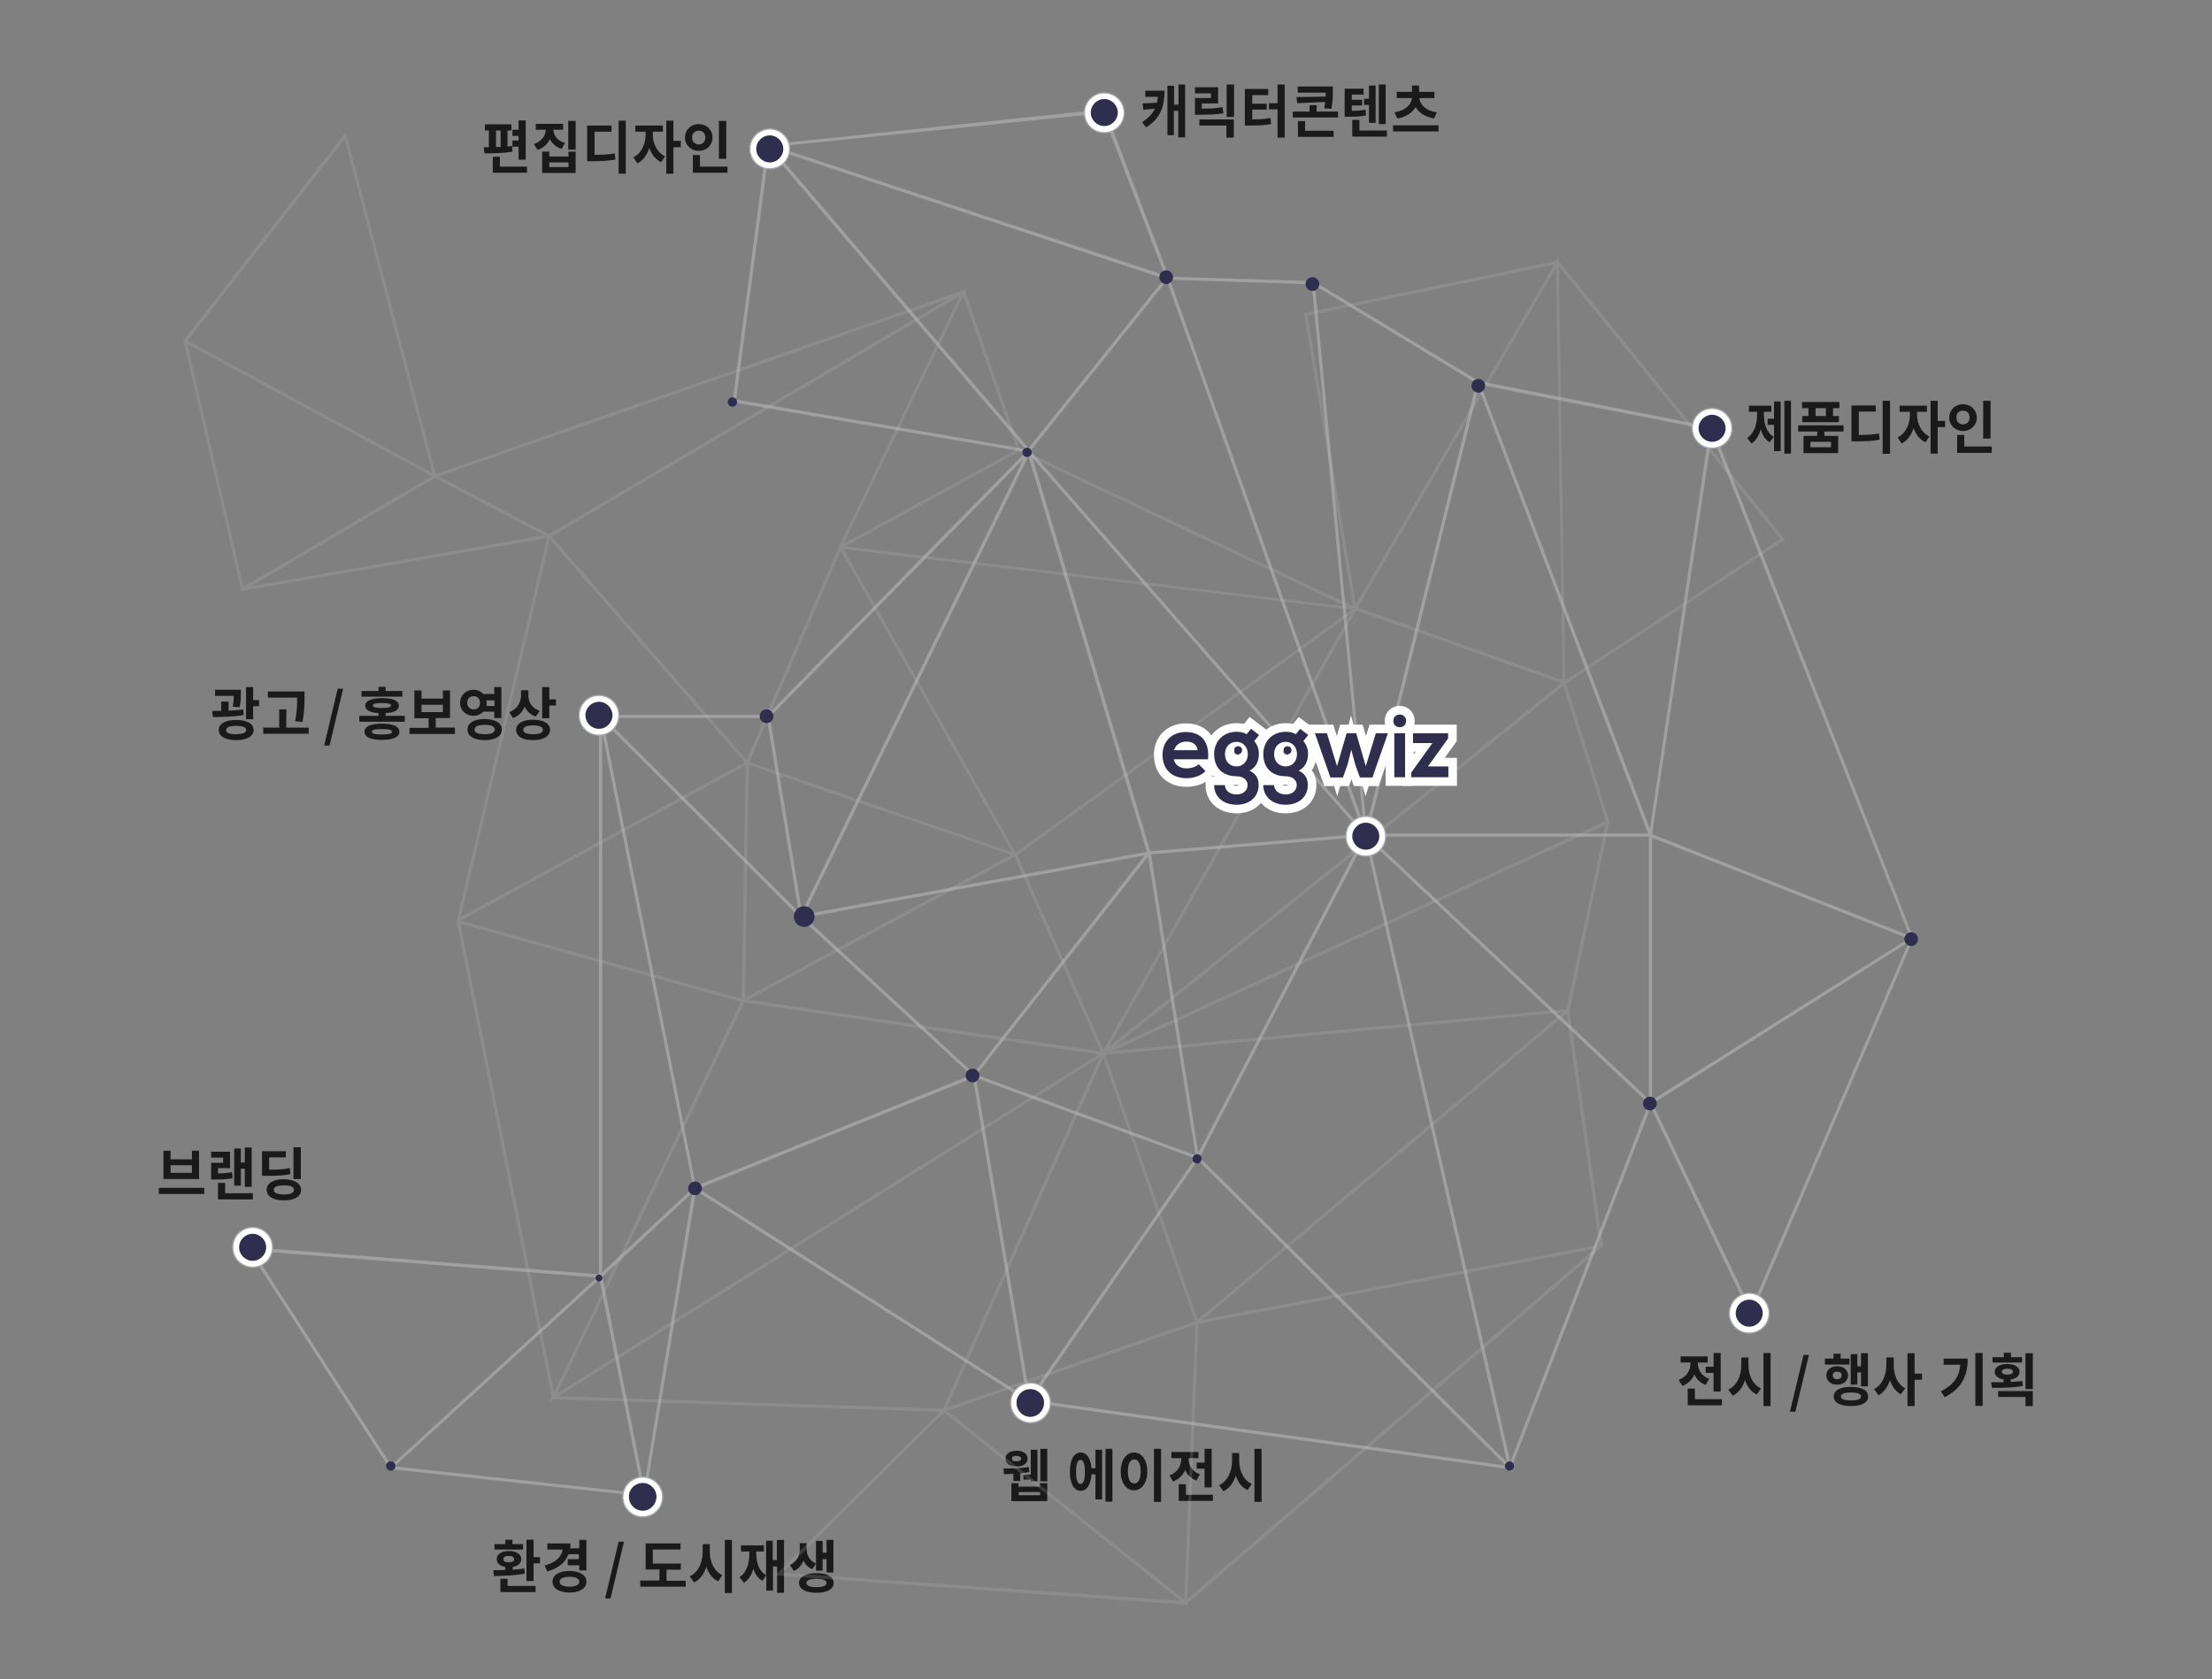 <?xml version="1.0" encoding="utf-8"?>
<!-- Generator: Adobe Illustrator 27.2.0, SVG Export Plug-In . SVG Version: 6.00 Build 0)  -->
<svg version="1.1" id="Layer_1" xmlns="http://www.w3.org/2000/svg" xmlns:xlink="http://www.w3.org/1999/xlink" x="0px" y="0px"
	 viewBox="0 0 900 683.4" style="enable-background:new 0 0 900 683.4;" xml:space="preserve">
<rect x="0" y="0" width="900" height="683.4" fill="#808080" stroke="none"/>
<style type="text/css">
	.st0{fill:#1A1A1A;}
	.st1{opacity:0.5;}
	.st2{fill:#C0BFBF;}
	.st3{opacity:0.2;}
	.st4{fill:#333333;stroke:#FFFFFF;stroke-width:7;stroke-miterlimit:10;}
	.st5{fill:#2F2E4F;}
	.st6{fill:#FFFFFF;stroke:#A7A9AC;stroke-width:0.5;stroke-miterlimit:10;}
</style>
<g>
	<path class="st0" d="M717.7,168.8c0,3.6,1,7.2,4,9l-1.7,2.2c-1.8-1.1-3-3-3.6-5.3c-0.7,2.5-1.9,4.6-3.8,5.8l-1.7-2.3
		c3-2,4-5.8,4-9.5v-1.1h-3.3v-2.5h9.1v2.5h-3V168.8z M721.8,163.4h2.7v20.2h-2.7v-10.7h-2.6v-2.5h2.6V163.4z M728.7,163.1v21.5H726
		v-21.5H728.7z"/>
	<path class="st0" d="M742.3,175.6v1.8h5.6v7h-14.1v-7h5.6v-1.8h-7.8v-2.5h18.5v2.5H742.3z M735.8,166.1h-2.6v-2.5h15.2v2.5h-2.6
		v3.2h2.4v2.5h-14.9v-2.5h2.5V166.1z M745,179.8h-8.4v2.2h8.4V179.8z M742.9,166.1h-4.2v3.2h4.2V166.1z"/>
	<path class="st0" d="M756.2,177c3.6,0,5.9-0.1,8.3-0.6l0.3,2.5c-2.8,0.6-5.4,0.7-9.7,0.7h-1.8V165h9.9v2.5h-6.9V177z M769,163.1
		v21.6H766v-21.6H769z"/>
	<path class="st0" d="M780,168.9c0,3.3,1.6,7.1,5,8.7l-1.6,2.4c-2.3-1.1-3.9-3.2-4.8-5.8c-0.9,2.8-2.6,5.2-4.9,6.3l-1.6-2.5
		c3.4-1.6,5-5.7,5-9.2v-1.2h-4.2v-2.5H784v2.5H780V168.9z M791.4,173.8h-3v10.8h-2.9v-21.5h2.9v8.2h3V173.8z"/>
	<path class="st0" d="M798.7,175.4c-3.1,0-5.6-2.3-5.6-5.4c0-3.2,2.4-5.5,5.6-5.5c3.1,0,5.6,2.3,5.6,5.5
		C804.3,173.1,801.9,175.4,798.7,175.4z M798.7,172.7c1.5,0,2.7-1.1,2.7-2.8c0-1.8-1.2-2.8-2.7-2.8c-1.5,0-2.7,1-2.7,2.8
		C796,171.7,797.2,172.7,798.7,172.7z M810.4,181.8v2.5h-14.1V177h2.9v4.7H810.4z M809.9,178.5h-3v-15.4h3V178.5z"/>
</g>
<g>
	<path class="st0" d="M208.5,61.7c-3.8,0.7-8.2,0.7-11.4,0.7l-0.3-2.5c0.7,0,1.4,0,2.1,0v-6.8h-1.6v-2.5h10.8v2.5h-1.6v6.5
		c0.6,0,1.3-0.1,1.9-0.2L208.5,61.7z M214.4,67.8v2.5h-13.9v-6.5h2.9v4H214.4z M201.8,59.8c0.6,0,1.3,0,1.9,0v-6.7h-1.9V59.8z
		 M211,59.7h-2.5v-2.5h2.5v-1.9h-2.5v-2.5h2.5v-3.8h2.9V65H211V59.7z"/>
	<path class="st0" d="M228.5,60.6c-2.3-0.7-3.9-2.2-4.8-4c-0.9,2-2.6,3.6-5,4.4l-1.5-2.4c3.2-1,4.7-3.3,4.9-5.8h-4.1v-2.4h11.1v2.4
		h-4c0.2,2.3,1.7,4.5,4.8,5.4L228.5,60.6z M231.3,61.7h2.9v8.7h-13.6v-8.7h2.9v2h7.8V61.7z M231.3,66.1h-7.8v1.9h7.8V66.1z
		 M234.2,49.2v11.7h-3V49.2H234.2z"/>
	<path class="st0" d="M241.8,63c3.6,0,5.9-0.1,8.3-0.6l0.3,2.5c-2.8,0.6-5.4,0.7-9.7,0.7h-1.8V51.1h9.9v2.5h-6.9V63z M254.6,49.1
		v21.6h-2.9V49.1H254.6z"/>
	<path class="st0" d="M265.6,54.9c0,3.3,1.6,7.1,5,8.7l-1.6,2.4c-2.3-1.1-3.9-3.2-4.8-5.8c-0.9,2.8-2.6,5.2-4.9,6.3l-1.6-2.5
		c3.4-1.6,5-5.7,5-9.2v-1.2h-4.2v-2.5h11.2v2.5h-4.1V54.9z M277,59.9h-3v10.8h-2.9V49.1h2.9v8.2h3V59.9z"/>
	<path class="st0" d="M284.3,61.4c-3.1,0-5.6-2.3-5.6-5.4c0-3.2,2.4-5.5,5.6-5.5s5.6,2.3,5.6,5.5C289.9,59.1,287.5,61.4,284.3,61.4z
		 M284.3,58.8c1.5,0,2.7-1.1,2.7-2.8c0-1.8-1.2-2.8-2.7-2.8c-1.5,0-2.7,1-2.7,2.8C281.6,57.7,282.8,58.8,284.3,58.8z M296,67.8v2.5
		h-14.1v-7.2h2.9v4.7H296z M295.5,64.6h-3V49.2h3V64.6z"/>
</g>
<g>
	<path class="st0" d="M694,563.6c-2.2-0.8-3.8-2.3-4.6-4.3c-0.9,2.1-2.5,3.8-4.9,4.7l-1.5-2.5c3.4-1.1,4.8-4,4.8-6.7v-0.3h-4v-2.5
		h11v2.5h-4v0.3c0,2.5,1.4,5.2,4.6,6.3L694,563.6z M700.6,569.4v2.5h-13.9v-6.8h2.9v4.3H700.6z M697.2,556.2v-5.6h2.9v15.7h-2.9
		v-7.6H694v-2.5H697.2z"/>
	<path class="st0" d="M711.4,555.5c0,4,1.6,7.9,5.1,9.5l-1.7,2.5c-2.4-1.1-3.9-3.2-4.8-5.9c-0.9,2.9-2.6,5.2-5,6.4l-1.8-2.5
		c3.6-1.6,5.3-5.8,5.3-10v-3.1h2.9V555.5z M720.4,550.6v21.6h-2.9v-21.6H720.4z"/>
	<path class="st0" d="M733.8,551.4h2.2l-5.5,23.1h-2.2L733.8,551.4z"/>
	<path class="st0" d="M752.5,555.3h-10v-2.4h3.5v-2h2.9v2h3.6V555.3z M747.5,563.5c-2.6,0-4.4-1.5-4.4-3.8c0-2.2,1.8-3.7,4.4-3.7
		c2.6,0,4.4,1.5,4.4,3.7C751.9,561.9,750.1,563.5,747.5,563.5z M747.5,561.3c1.1,0,1.8-0.6,1.8-1.6s-0.7-1.5-1.8-1.5
		s-1.8,0.5-1.8,1.5S746.4,561.3,747.5,561.3z M760.1,568.3c0,2.5-2.6,3.9-7,3.9s-7-1.4-7-3.9c0-2.5,2.6-3.9,7-3.9
		S760.1,565.8,760.1,568.3z M757.2,568.3c0-1.1-1.4-1.6-4.1-1.6s-4.1,0.5-4.1,1.6c0,1.1,1.4,1.6,4.1,1.6S757.2,569.4,757.2,568.3z
		 M755.7,563.5H753v-12.4h2.7v4.9h1.5v-5.3h2.8v13.5h-2.8v-5.7h-1.5V563.5z"/>
	<path class="st0" d="M770.5,555.5c0,3.9,1.4,7.8,4.7,9.5l-1.8,2.4c-2.1-1.1-3.6-3.2-4.4-5.8c-0.9,2.7-2.4,5-4.7,6.2l-1.8-2.5
		c3.4-1.7,5-5.8,5-9.8v-3.1h3V555.5z M782,561.5h-3v10.7h-2.9v-21.5h2.9v8.3h3V561.5z"/>
	<path class="st0" d="M800.6,552.9c0,6.6-2.1,12-9.4,15.7l-1.5-2.4c5.2-2.6,7.5-6,7.9-10.8h-6.8v-2.5H800.6z M806.7,550.6v21.5h-3
		v-21.5H806.7z"/>
	<path class="st0" d="M823.1,564c-4.3,0.8-9,0.8-12.6,0.8l-0.4-2.3c1.6,0,3.3,0,5.1,0v-1.1c-2.2-0.4-3.6-1.5-3.6-3.1
		c0-2,2-3.2,5.1-3.2c3,0,5,1.2,5,3.2c0,1.6-1.4,2.8-3.6,3.1v1c1.6-0.1,3.2-0.2,4.7-0.4L823.1,564z M822.7,554.5h-12v-2.2h4.6v-1.8
		h2.9v1.8h4.5V554.5z M813,566.1h14.1v6.1h-3v-3.7H813V566.1z M816.8,559.4c1.4,0,2.2-0.4,2.2-1.2c0-0.8-0.9-1.2-2.2-1.2
		c-1.4,0-2.3,0.4-2.3,1.2C814.5,559,815.4,559.4,816.8,559.4z M827.1,550.7v14.6h-3v-14.6H827.1z"/>
</g>
<g>
	<path class="st0" d="M412.3,599.8c-1.4,0.1-2.7,0.1-3.8,0.1l-0.2-2.3c2.7,0,7.1,0,10.3-0.6l0.2,2c-1.2,0.3-2.4,0.5-3.7,0.6v3.1
		h-2.8V599.8z M409.1,593.6c0-2,1.8-3.2,4.5-3.2c2.7,0,4.5,1.2,4.5,3.2s-1.8,3.2-4.5,3.2C410.9,596.8,409.1,595.6,409.1,593.6z
		 M423.2,603.6h2.9v7.3h-14.6v-7.3h2.9v1.4h8.7V603.6z M411.7,593.6c0,0.8,0.7,1.1,1.9,1.1c1.2,0,1.9-0.4,1.9-1.1s-0.7-1.1-1.9-1.1
		C412.5,592.4,411.7,592.8,411.7,593.6z M423.2,607.2h-8.7v1.3h8.7V607.2z M419.4,600.2V590h2.7v12.8h-2.7v-0.7h-3v-2H419.4z
		 M426.1,589.6v13.2h-2.8v-13.2H426.1z"/>
	<path class="st0" d="M445.7,590h2.7v20.2h-2.7V600h-1.6c-0.3,4.2-1.9,6.7-4.4,6.7c-2.7,0-4.4-2.9-4.4-7.8c0-4.9,1.7-7.8,4.4-7.8
		c2.4,0,4.1,2.4,4.4,6.4h1.6V590z M441.4,599c0-3.3-0.6-4.9-1.8-4.9c-1.1,0-1.8,1.6-1.8,4.9c0,3.3,0.7,4.9,1.8,4.9
		C440.8,603.9,441.4,602.3,441.4,599z M452.6,589.6v21.5h-2.8v-21.5H452.6z"/>
	<path class="st0" d="M466.8,598.8c0,4.7-2.3,7.7-5.4,7.7s-5.4-3-5.4-7.7c0-4.7,2.3-7.7,5.4-7.7S466.8,594.1,466.8,598.8z
		 M458.9,598.8c0,3.2,1,4.9,2.6,4.9s2.6-1.7,2.6-4.9c0-3.2-1-4.9-2.6-4.9S458.9,595.6,458.9,598.8z M472.4,589.6v21.6h-2.9v-21.6
		H472.4z"/>
	<path class="st0" d="M486.8,602.5c-2.2-0.8-3.8-2.3-4.6-4.3c-0.9,2.1-2.5,3.8-4.9,4.7l-1.5-2.5c3.4-1.1,4.8-4,4.8-6.7v-0.3h-4v-2.5
		h11v2.5h-4v0.3c0,2.5,1.4,5.2,4.6,6.3L486.8,602.5z M493.5,608.3v2.5h-13.9V604h2.9v4.3H493.5z M490.1,595.2v-5.6h2.9v15.7h-2.9
		v-7.6h-3.2v-2.5H490.1z"/>
	<path class="st0" d="M504.2,594.4c0,4,1.6,7.9,5.1,9.5l-1.7,2.5c-2.4-1.1-3.9-3.2-4.8-5.9c-0.9,2.9-2.6,5.2-5,6.4l-1.8-2.5
		c3.6-1.6,5.3-5.8,5.3-10v-3.1h2.9V594.4z M513.3,589.6v21.6h-2.9v-21.6H513.3z"/>
</g>
<g>
	<path class="st0" d="M213.5,640.4c-4.2,0.8-9.1,0.9-12.5,1l-0.3-2.4c1.4,0,3.1,0,4.9-0.1v-1.2c-2.2-0.4-3.5-1.5-3.5-3.2
		c0-2.1,2-3.3,5-3.3c3,0,5,1.3,5,3.3c0,1.7-1.4,2.8-3.5,3.2v1.1c1.7-0.1,3.3-0.3,4.8-0.5L213.5,640.4z M212.8,630.6h-11.6v-2.2h4.4
		v-1.8h2.9v1.8h4.3V630.6z M206.5,645.4h11.4v2.5h-14.3v-5.4h2.9V645.4z M207,635.8c1.4,0,2.2-0.4,2.2-1.3c0-0.8-0.8-1.3-2.2-1.3
		s-2.2,0.4-2.2,1.3C204.8,635.4,205.6,635.8,207,635.8z M219.7,633.7v2.5h-2.6v7.2h-2.9v-16.8h2.9v7.1H219.7z"/>
	<path class="st0" d="M231.3,632.5c-1.3,3.4-4.1,5.7-8.6,7l-1.1-2.4c4.7-1.3,6.9-3.6,7.3-6.5h-6.2v-2.5h9.4c0,0.7,0,1.3-0.1,2h3.7
		v-3.4h2.9v12.4h-2.9V637H231v-2.5h4.5v-2H231.3z M238.6,643.7c0,2.7-2.7,4.4-6.9,4.4c-4.2,0-6.9-1.7-6.9-4.4s2.7-4.4,6.9-4.4
		C235.8,639.3,238.6,641,238.6,643.7z M235.7,643.7c0-1.3-1.5-2-4-2c-2.5,0-4,0.7-4,2c0,1.3,1.5,2,4,2
		C234.2,645.7,235.7,645,235.7,643.7z"/>
	<path class="st0" d="M251.7,627.4h2.2l-5.5,23.1h-2.2L251.7,627.4z"/>
	<path class="st0" d="M279,643.2v2.5h-18.5v-2.5h7.8v-4.5h-5.6v-10.6h14.2v2.5h-11.3v5.7H277v2.5h-5.8v4.5H279z"/>
	<path class="st0" d="M288.8,631.5c0,4,1.6,7.9,5.1,9.5l-1.7,2.5c-2.4-1.1-3.9-3.2-4.8-5.9c-0.9,2.9-2.6,5.2-5,6.4l-1.8-2.5
		c3.6-1.6,5.3-5.8,5.3-10v-3.1h2.9V631.5z M297.8,626.7v21.6h-2.9v-21.6H297.8z"/>
	<path class="st0" d="M319,626.7v21.5h-2.8v-10.7h-1.7v9.8h-2.7V641l-1.6,2.3c-1.8-1-3-2.8-3.7-4.9c-0.7,2.5-1.9,4.5-3.8,5.7
		l-1.8-2.3c3-1.9,4-5.7,4-9.8v-0.6h-3.4v-2.5h9.3v2.5h-3.1v0.6c0,3.8,1,7.3,4,9V627h2.7v7.9h1.7v-8.2H319z"/>
	<path class="st0" d="M330.5,638.6c-1.7-0.7-2.9-2-3.6-3.5c-0.7,1.8-2,3.4-3.9,4.2l-1.6-2.4c2.9-1.3,4-4,4-6.4V628h2.8v2.5
		c0,2.3,1.1,4.6,3.8,5.8L330.5,638.6z M339.2,644.2c0,2.5-2.7,4-7,4c-4.3,0-7.1-1.5-7.1-4c0-2.5,2.8-4,7.1-4
		C336.5,640.2,339.2,641.7,339.2,644.2z M336.3,644.2c0-1.1-1.5-1.7-4.1-1.7c-2.7,0-4.1,0.6-4.1,1.7s1.5,1.7,4.1,1.7
		C334.8,645.9,336.3,645.3,336.3,644.2z M334.8,639.2H332v-12.1h2.7v4.8h1.6v-5.2h2.8v13.2h-2.8v-5.4h-1.6V639.2z"/>
</g>
<g>
	<path class="st0" d="M99.1,291c-4.2,0.7-8.8,0.8-12.5,0.8l-0.3-2.5c1.2,0,2.4,0,3.7,0v-3.8H93v3.7c2-0.1,4.1-0.2,6-0.5L99.1,291z
		 M94.7,287.6c0.3-1.8,0.4-3.2,0.4-4.4h-7.6v-2.5h10.5v1.4c0,1.4,0,3.3-0.5,5.7L94.7,287.6z M103.2,297.1c0,2.5-2.7,4.1-7.1,4.1
		c-4.4,0-7.1-1.5-7.1-4.1s2.7-4.1,7.1-4.1C100.4,293,103.2,294.5,103.2,297.1z M100.2,297.1c0-1.1-1.4-1.7-4.1-1.7
		c-2.7,0-4.1,0.5-4.1,1.7s1.4,1.7,4.1,1.7C98.7,298.7,100.2,298.2,100.2,297.1z M105.4,284.9v2.5H103v5.3h-2.9v-13.1h2.9v5.3H105.4z
		"/>
	<path class="st0" d="M125.6,296.1v2.5h-18.5v-2.5h6.5v-7.4h2.9v7.4H125.6z M120.1,293.5c0.8-4.1,0.8-7.1,0.8-9.6H109v-2.5h14.9v2.1
		c0,2.7,0,5.7-0.8,10.3L120.1,293.5z"/>
	<path class="st0" d="M137.4,280.3h2.2l-5.5,23.1h-2.2L137.4,280.3z"/>
	<path class="st0" d="M164.7,291.3v2.4h-18.5v-2.4h7.8v-1.1c-3.4-0.2-5.4-1.2-5.4-3c0-2,2.5-3.1,6.8-3.1c4.4,0,6.9,1,6.9,3.1
		c0,1.8-1.9,2.8-5.4,3v1.1H164.7z M163.7,283.5h-16.6v-2.3h6.9v-1.7h2.9v1.7h6.8V283.5z M162.5,297.8c0,2.2-2.6,3.3-7.1,3.3
		c-4.5,0-7.1-1.1-7.1-3.3c0-2.2,2.6-3.3,7.1-3.3C159.9,294.5,162.5,295.6,162.5,297.8z M159.5,297.8c0-0.8-1.3-1.1-4.1-1.1
		s-4.1,0.3-4.1,1.1c0,0.8,1.3,1.1,4.1,1.1S159.5,298.6,159.5,297.8z M155.4,288.1c2.6,0,3.7-0.3,3.7-1c0-0.7-1.2-1-3.7-1
		c-2.5,0-3.7,0.3-3.7,1C151.7,287.8,152.9,288.1,155.4,288.1z"/>
	<path class="st0" d="M185.1,296.2v2.5h-18.5v-2.5h7.8v-3.9h-5.8V281h2.9v3.3h8.7V281h2.9v11.2h-5.8v3.9H185.1z M171.5,289.8h8.7v-3
		h-8.7V289.8z"/>
	<path class="st0" d="M196.6,289.7c-1,1-2.4,1.6-4,1.6c-3,0-5.4-2.2-5.4-5.3c0-3.1,2.4-5.3,5.4-5.3c1.6,0,3,0.6,4,1.7h4.5v-2.8h2.9
		v12.6h-2.9v-2.6H196.6z M192.7,288.7c1.5,0,2.6-1,2.6-2.7c0-1.7-1.1-2.7-2.6-2.7s-2.6,1-2.6,2.7
		C190.1,287.7,191.2,288.7,192.7,288.7z M204.2,296.9c0,2.7-2.7,4.3-7,4.3c-4.3,0-7-1.6-7-4.3c0-2.7,2.7-4.3,7-4.3
		C201.5,292.7,204.2,294.2,204.2,296.9z M201.3,296.9c0-1.3-1.4-1.9-4.1-1.9s-4.1,0.6-4.1,1.9c0,1.3,1.4,1.9,4.1,1.9
		S201.3,298.2,201.3,296.9z M197.9,284.9c0.1,0.4,0.1,0.7,0.1,1.2c0,0.4,0,0.8-0.1,1.2h3.3v-2.3H197.9z"/>
	<path class="st0" d="M218,291.6c-2.2-0.7-3.6-2.2-4.5-4c-0.9,2.1-2.5,3.8-4.8,4.6l-1.5-2.4c3.4-1.2,4.8-4.1,4.8-7v-1.9h3v2.2
		c0,2.6,1.4,5.1,4.6,6.2L218,291.6z M223.8,297c0,2.6-2.7,4.2-6.9,4.2c-4.3,0-6.9-1.5-6.9-4.2c0-2.6,2.7-4.1,6.9-4.1
		C221.1,292.9,223.8,294.4,223.8,297z M220.9,297c0-1.2-1.4-1.8-4-1.8c-2.6,0-4,0.6-4,1.8c0,1.2,1.4,1.8,4,1.8
		C219.5,298.8,220.9,298.2,220.9,297z M226.2,284.6v2.5h-2.7v5.2h-2.9v-12.7h2.9v5H226.2z"/>
</g>
<g>
	<path class="st0" d="M83.1,483.4v2.5H64.6v-2.5H83.1z M69.4,468.3v3.5h8.7v-3.5h2.9v11.5H66.5v-11.5H69.4z M69.4,477.3h8.7v-3.1
		h-8.7V477.3z"/>
	<path class="st0" d="M94.6,479.5c-2.3,0.4-4.3,0.5-7.3,0.5h-1.4v-6.8h4.9v-2.1h-4.9v-2.4h7.7v6.7h-4.9v2.1c2.2,0,3.8-0.1,5.7-0.5
		L94.6,479.5z M102.9,485.6v2.5H88.7v-6.7h2.9v4.2H102.9z M98,482.5h-2.7v-15.1H98v5.7h1.6v-6.1h2.8v16h-2.8v-7.4H98V482.5z"/>
	<path class="st0" d="M118.2,477.8c-2.7,0.6-5.2,0.7-9.8,0.7h-1.8v-1.1h0v-8.9h9.7v2.5h-6.8v5c3.8,0,6-0.1,8.4-0.7L118.2,477.8z
		 M122.5,484.2c0,2.7-2.7,4.3-7,4.3c-4.3,0-7-1.6-7-4.3c0-2.7,2.7-4.3,7-4.3C119.8,480,122.5,481.6,122.5,484.2z M119.6,484.2
		c0-1.3-1.4-1.8-4.1-1.8c-2.7,0-4.1,0.6-4.1,1.8c0,1.2,1.4,1.9,4.1,1.9C118.1,486.1,119.6,485.5,119.6,484.2z M122.4,479.8h-3v-12.9
		h3V479.8z"/>
</g>
<g class="st1">
	<g>
		<polygon class="st2" points="326.6,372.9 325.3,373.1 311.9,291.7 313.2,291.5 		"/>
	</g>
	<g>
		<path class="st2" d="M557,340.4l-89.2,7.3l-70.5,89.7l90.1,33.1l-0.4,1.2l-91.8-33.7l71.5-91.1l-49.7-166l2,2.2L557,340.4z
			 M468,346.4l86.4-7.1L420.1,186.3L468,346.4z"/>
	</g>
	<g>
		
			<rect x="401.7" y="147.7" transform="matrix(0.625 -0.78 0.78 0.625 51.559 404.209)" class="st2" width="90.2" height="1.3"/>
	</g>
	<g>
		<polygon class="st2" points="672.2,339.7 670.9,340.1 600.9,156.1 534,115.6 534.6,114.5 601.9,155.2 602,155.4 		"/>
	</g>
	<g>
		<path class="st2" d="M779.3,381.7l-108.4,68.4V340.5H555.7v-1.3H671l24.6-164.9l1.3,0.2l-24.7,165L779.3,381.7z M672.2,447.7
			L776.5,382l-104.3-41.1V447.7z"/>
	</g>
	<g>
		<polygon class="st2" points="419.3,570 418,570.2 395.7,437.9 397,437.7 		"/>
	</g>
	<g>
		<polygon class="st2" points="672.3,448.7 672.2,449.1 614.7,598 417.5,570.6 418.1,569.7 486.6,471 467,347.9 327.4,373.4 
			397.5,438 283.1,484.1 245.1,519.6 262.9,609.1 159,597.9 159.1,596.6 261.3,607.7 243.6,519.1 282.5,482.9 395.1,437.5 
			324.6,372.6 468.1,346.4 468.2,347 487.9,471.3 487.8,471.5 419.8,569.6 613.9,596.6 670.8,449.1 555.1,340.2 555.1,339.9 
			533.7,115.7 474.6,113.8 448.6,46.1 313.1,59.9 299.5,162.6 420,183.2 419.1,184.1 312.8,292.2 244.3,292.2 244.3,290.9 
			312.2,290.9 417.3,184 298,163.7 298.1,163.1 311.9,58.9 449.6,44.4 475.6,112.6 534.9,114.4 534.9,115 556.3,339.6 		"/>
	</g>
	<g>
		<polygon class="st2" points="419,569.5 418.3,570.6 283.2,484.6 262.7,608.5 261.5,608.3 282.2,482.4 		"/>
	</g>
	<g>
		<path class="st2" d="M778.6,381.9l-0.1,0.2l-66.1,153.7L671,449.2l1.2-0.6l40.2,84l64.9-150.8L695.8,175l-93.9-18.5l-45.5,183.4
			l0,0.1l0,0l59.1,259.3l-129-128L555,339.8l-80.4-226.1l-160-53l104.9,122.8l-0.2,0.4l-93.1,190.3l-0.6-0.6L245,293.1v226.5
			l-0.2,0.2l-85.9,78.4l-58.6-90.8l143.4,11.2V290l82.1,81.9l92.1-188.2L310.5,58l165.1,54.6l0.1,0.3l79.9,224.7l45.3-182.7
			l95.9,18.9L778.6,381.9z M488.1,471l125.1,124.2l-57.7-253.5L488.1,471z M159.2,596.3l83.6-76.4l-140-10.9L159.2,596.3z"/>
	</g>
	<g>
		<polygon class="st2" points="283.3,483.4 282.1,483.6 243.7,291.7 245,291.5 		"/>
	</g>
</g>
<g class="st3">
	<g>
		<polygon class="st2" points="342.3,223.2 341.7,222.1 414.2,182.6 414.8,183.7 		"/>
	</g>
	<g>
		<path class="st2" d="M448.8,430.1l-36.2-81.8l-107.9-37l-1.6,96l-1.3,0l1.6-97.7l109.6,37.6l140.4-101.5l-1.5,2.6L448.8,430.1z
			 M413.9,348l35.1,79.2l100.4-177.2L413.9,348z"/>
	</g>
	<g>
		
			<rect x="593.2" y="217.8" transform="matrix(0.334 -0.943 0.943 0.334 147.75 734.882)" class="st2" width="1.3" height="90.2"/>
	</g>
	<g>
		<polygon class="st2" points="487.4,538.6 486.6,537.6 637.3,410.9 653.5,334.4 654.8,334.6 638.5,411.6 638.3,411.7 		"/>
	</g>
	<g>
		<path class="st2" d="M483,653.6l-100.2-79.9l103.4-36l-37.9-108.8l1.2-0.4l37.9,108.9l163.9-31l0.2,1.3l-163.9,31L483,653.6z
			 M385.4,574.2l96.4,76.8l4.6-112L385.4,574.2z"/>
	</g>
	<g>
		
			<rect x="178.1" y="342" transform="matrix(0.878 -0.478 0.478 0.878 -133.969 158.873)" class="st2" width="134.2" height="1.3"/>
	</g>
	<g>
		<polygon class="st2" points="384.5,574.6 384,574.6 224.6,569.4 185.6,374.1 186.6,374.4 302.3,406.6 412.2,347.5 342.1,224.1 
			304.2,311.6 223,218.7 177,194.5 98.3,240.8 74.7,138.9 75.9,138.7 99.1,238.8 176.9,193 223.9,217.7 303.8,309.2 341.9,221.2 
			413.9,348.1 413.4,348.4 302.5,407.9 302.2,407.9 187.3,375.9 225.7,568.1 383.6,573.3 448.4,428.2 448.6,428.1 653.4,334.1 
			635.7,277.7 724.4,219.3 633.5,107.5 532,128.4 552.2,248.9 551.1,248.4 414,183.6 391.4,119 392.7,118.6 415,182.7 550.5,246.7 
			530.5,127.4 531.1,127.3 634,106 726.3,219.6 637.2,278.2 655,334.9 654.4,335.1 449.4,429.2 		"/>
	</g>
	<g>
		<polygon class="st2" points="187,375.1 185.8,374.8 222.6,219 98.8,240.4 98.6,239.2 224.3,217.3 		"/>
	</g>
	<g>
		<path class="st2" d="M482.6,653l-0.3,0l-166.9-11.9l68.2-67.6l0.9,0.9L318.4,640l163.7,11.6l168.6-144.9l-13.4-94.8l-188.2,17.4
			l-0.1,0l0,0L223.6,570.5L302,406.5L448.7,428l187.1-150.4l-2.7-168.6l-81.4,139.4l-0.4-0.1L341,223.2l0.4-0.8l49.4-102.5
			l-213.9,74.5l-0.2-0.1L74.3,139l66.4-85.2l36.6,139.1l215.9-75.2l-50.4,104.5l208.1,25l83.3-142.7l2.7,173.9l-0.2,0.2L451,427.8
			l187.5-17.3l13.7,96.7L482.6,653z M302.8,408l-76.1,159L447,429.1L302.8,408z M76.3,138.6l99.6,53.9L140.2,56.6L76.3,138.6z"/>
	</g>
	<g>
		<polygon class="st2" points="223.7,218.7 223.1,217.6 391.7,118.2 392.4,119.3 		"/>
	</g>
</g>
<g>
	<g>
		<path class="st4" d="M477.6,308.9c0.3,2.2,2.2,3.8,5.3,3.8c1.6,0,3.8-0.6,4.8-1.7l2.8,2.8c-1.9,2-5,2.9-7.7,2.9
			c-6.2,0-9.8-3.8-9.8-9.5c0-5.4,3.7-9.3,9.5-9.3c6,0,9.7,3.7,9,11.1H477.6z M487.3,305.3c-0.3-2.3-2.1-3.5-4.6-3.5
			c-2.4,0-4.3,1.2-5,3.5H487.3z"/>
		<path class="st4" d="M509,296.6l3.3,2.5l-2,2.5c1.4,1.6,1.9,3.3,1.9,5.3c0,2.2-0.8,5.3-3.8,6.7c3,1.5,3.7,3.6,3.7,5.9
			c0,4.9-3.8,8-9,8c-5.2,0-9.1-3.1-9.1-8h4.4c0,2.3,2.1,3.8,4.7,3.8c2.5,0,4.5-1.4,4.5-3.8c0-2.5-2.3-3.6-4.5-3.6
			c-5.6,0-9.1-3.4-9.1-9c0-5.6,4.1-9.1,9.1-9.1c1.4,0,2.9,0.2,4.1,1L509,296.6z M498.4,306.9c0,3.1,2.1,5,4.7,5c2.5,0,4.6-1.9,4.6-5
			c0-3.1-2.1-5-4.6-5C500.5,301.9,498.4,303.8,498.4,306.9"/>
		<path class="st4" d="M529,296.6l3.3,2.5l-2,2.5c1.4,1.6,1.9,3.3,1.9,5.3c0,2.2-0.8,5.3-3.8,6.7c3,1.5,3.7,3.6,3.7,5.9
			c0,4.9-3.8,8-9,8c-5.2,0-9.1-3.1-9.1-8h4.4c0,2.3,2.1,3.8,4.7,3.8c2.5,0,4.5-1.4,4.5-3.8c0-2.5-2.3-3.6-4.5-3.6
			c-5.6,0-9.1-3.4-9.1-9c0-5.6,4.1-9.1,9.1-9.1c1.4,0,2.9,0.2,4.1,1L529,296.6z M518.4,306.9c0,3.1,2.1,5,4.7,5c2.5,0,4.6-1.9,4.6-5
			c0-3.1-2.1-5-4.6-5C520.5,301.9,518.4,303.8,518.4,306.9"/>
		<polygon class="st4" points="551.8,298.4 555.7,311.8 559.8,298.4 564.7,298.4 558.4,316.4 553.3,316.4 551.4,311.1 549.8,305.1 
			548.3,311.1 546.4,316.4 541.3,316.4 535,298.4 539.9,298.4 544,311.8 547.9,298.4 		"/>
		<path class="st4" d="M572.1,293.4c0,3.4-5.2,3.4-5.2,0C566.9,289.9,572.1,289.9,572.1,293.4 M567.3,316.3h4.4v-17.9h-4.4V316.3z"
			/>
		<polygon class="st4" points="589.2,298.4 589.2,300.5 581,311.9 589.3,311.9 589.3,316.3 574.2,316.3 574.2,314.4 582.8,302.4 
			574.9,302.4 574.9,298.4 		"/>
		<path class="st4" d="M525.4,305.3c0,2.1-3.1,2.1-3.1,0C522.3,303.2,525.4,303.2,525.4,305.3"/>
		<path class="st4" d="M505.3,305.3c0,2.1-3.1,2.1-3.1,0C502.2,303.2,505.3,303.2,505.3,305.3"/>
	</g>
</g>
<g>
	<g>
		<path class="st5" d="M477.6,308.9c0.3,2.2,2.2,3.8,5.3,3.8c1.6,0,3.8-0.6,4.8-1.7l2.8,2.8c-1.9,2-5,2.9-7.7,2.9
			c-6.2,0-9.8-3.8-9.8-9.5c0-5.4,3.7-9.3,9.5-9.3c6,0,9.7,3.7,9,11.1H477.6z M487.3,305.3c-0.3-2.3-2.1-3.5-4.6-3.5
			c-2.4,0-4.3,1.2-5,3.5H487.3z"/>
		<path class="st5" d="M509,296.6l3.3,2.5l-2,2.5c1.4,1.6,1.9,3.3,1.9,5.3c0,2.2-0.8,5.3-3.8,6.7c3,1.5,3.7,3.6,3.7,5.9
			c0,4.9-3.8,8-9,8c-5.2,0-9.1-3.1-9.1-8h4.4c0,2.3,2.1,3.8,4.7,3.8c2.5,0,4.5-1.4,4.5-3.8c0-2.5-2.3-3.6-4.5-3.6
			c-5.6,0-9.1-3.4-9.1-9c0-5.6,4.1-9.1,9.1-9.1c1.4,0,2.9,0.2,4.1,1L509,296.6z M498.4,306.9c0,3.1,2.1,5,4.7,5c2.5,0,4.6-1.9,4.6-5
			c0-3.1-2.1-5-4.6-5C500.5,301.9,498.4,303.8,498.4,306.9"/>
		<path class="st5" d="M529,296.6l3.3,2.5l-2,2.5c1.4,1.6,1.9,3.3,1.9,5.3c0,2.2-0.8,5.3-3.8,6.7c3,1.5,3.7,3.6,3.7,5.9
			c0,4.9-3.8,8-9,8c-5.2,0-9.1-3.1-9.1-8h4.4c0,2.3,2.1,3.8,4.7,3.8c2.5,0,4.5-1.4,4.5-3.8c0-2.5-2.3-3.6-4.5-3.6
			c-5.6,0-9.1-3.4-9.1-9c0-5.6,4.1-9.1,9.1-9.1c1.4,0,2.9,0.2,4.1,1L529,296.6z M518.4,306.9c0,3.1,2.1,5,4.7,5c2.5,0,4.6-1.9,4.6-5
			c0-3.1-2.1-5-4.6-5C520.5,301.9,518.4,303.8,518.4,306.9"/>
		<polygon class="st5" points="551.8,298.4 555.7,311.8 559.8,298.4 564.7,298.4 558.4,316.4 553.3,316.4 551.4,311.1 549.8,305.1 
			548.3,311.1 546.4,316.4 541.3,316.4 535,298.4 539.9,298.4 544,311.8 547.9,298.4 		"/>
		<path class="st5" d="M572.1,293.4c0,3.4-5.2,3.4-5.2,0C566.9,289.9,572.1,289.9,572.1,293.4 M567.3,316.3h4.4v-17.9h-4.4V316.3z"
			/>
		<polygon class="st5" points="589.2,298.4 589.2,300.5 581,311.9 589.3,311.9 589.3,316.3 574.2,316.3 574.2,314.4 582.8,302.4 
			574.9,302.4 574.9,298.4 		"/>
		<path class="st5" d="M525.4,305.3c0,2.1-3.1,2.1-3.1,0C522.3,303.2,525.4,303.2,525.4,305.3"/>
		<path class="st5" d="M505.3,305.3c0,2.1-3.1,2.1-3.1,0C502.2,303.2,505.3,303.2,505.3,305.3"/>
	</g>
</g>
<path class="st5" d="M282.8,480.8c1.5,0,2.8,1.3,2.8,2.8c0,1.5-1.3,2.8-2.8,2.8c-1.6,0-2.8-1.2-2.8-2.8
	C280,482.1,281.3,480.8,282.8,480.8z"/>
<path class="st5" d="M261.5,605.7c1.5,0,2.8,1.3,2.8,2.8c0,1.5-1.3,2.8-2.8,2.8c-1.5,0-2.8-1.3-2.8-2.8
	C258.7,607,259.9,605.7,261.5,605.7z"/>
<path class="st5" d="M159,594.7c1,0,1.9,0.8,1.9,1.9c0,1-0.8,1.9-1.9,1.9c-1,0-1.9-0.8-1.9-1.9C157.1,595.5,157.9,594.7,159,594.7z"
	/>
<path class="st5" d="M243.7,518.7c0.8,0,1.4,0.6,1.4,1.4c0,0.8-0.6,1.4-1.4,1.4c-0.8,0-1.4-0.6-1.4-1.4
	C242.3,519.3,243,518.7,243.7,518.7z"/>
<path class="st5" d="M395.7,434.9c1.5,0,2.8,1.3,2.8,2.8c0,1.5-1.3,2.8-2.8,2.8c-1.6,0-2.8-1.3-2.8-2.8
	C392.9,436.1,394.1,434.9,395.7,434.9z"/>
<path class="st5" d="M327.2,368.8c2.3,0,4.2,1.9,4.2,4.2c0,2.3-1.9,4.2-4.2,4.2c-2.3,0-4.2-1.9-4.2-4.2
	C323,370.7,324.8,368.8,327.2,368.8z"/>
<path class="st5" d="M311.9,288.7c1.5,0,2.8,1.3,2.8,2.8c0,1.5-1.3,2.8-2.8,2.8c-1.6,0-2.8-1.3-2.8-2.8
	C309.1,289.9,310.3,288.7,311.9,288.7z"/>
<path class="st5" d="M417.9,182.2c1,0,1.9,0.8,1.9,1.9c0,1-0.8,1.9-1.9,1.9c-1,0-1.9-0.8-1.9-1.9C416,183,416.8,182.2,417.9,182.2z"
	/>
<path class="st5" d="M298,161.7c1,0,1.9,0.8,1.9,1.9c0,1-0.8,1.9-1.9,1.9c-1,0-1.9-0.8-1.9-1.9C296.1,162.6,296.9,161.7,298,161.7z"
	/>
<path class="st5" d="M474.5,110c1.5,0,2.8,1.3,2.8,2.8c0,1.5-1.3,2.8-2.8,2.8c-1.6,0-2.8-1.3-2.8-2.8
	C471.7,111.2,472.9,110,474.5,110z"/>
<path class="st5" d="M487.1,469.7c1,0,1.8,0.8,1.8,1.9c0,1-0.8,1.9-1.8,1.9c-1,0-1.9-0.8-1.9-1.9
	C485.3,470.5,486.1,469.7,487.1,469.7z"/>
<path class="st5" d="M614.2,594.7c1,0,1.8,0.8,1.8,1.9c0,1-0.8,1.9-1.8,1.9c-1,0-1.9-0.8-1.9-1.9
	C612.4,595.5,613.2,594.7,614.2,594.7z"/>
<path class="st5" d="M671.3,446.3c1.5,0,2.8,1.3,2.8,2.8c0,1.5-1.3,2.8-2.8,2.8c-1.5,0-2.8-1.2-2.8-2.8
	C668.5,447.5,669.7,446.3,671.3,446.3z"/>
<path class="st5" d="M601.5,154.2c1.5,0,2.8,1.3,2.8,2.8c0,1.5-1.3,2.8-2.8,2.8c-1.5,0-2.8-1.3-2.8-2.8
	C598.7,155.4,599.9,154.2,601.5,154.2z"/>
<path class="st5" d="M777.6,379.4c1.5,0,2.8,1.2,2.8,2.8c0,1.5-1.3,2.8-2.8,2.8c-1.6,0-2.8-1.3-2.8-2.8
	C774.8,380.7,776.1,379.4,777.6,379.4z"/>
<path class="st5" d="M534,112.8c1.5,0,2.8,1.3,2.8,2.8c0,1.6-1.3,2.8-2.8,2.8c-1.5,0-2.8-1.2-2.8-2.8
	C531.2,114,532.4,112.8,534,112.8z"/>
<path class="st6" d="M711.7,526.3c4.5,0,8.1,3.6,8.1,8.1c0,4.5-3.6,8.1-8.1,8.1c-4.5,0-8.1-3.6-8.1-8.1
	C703.7,529.9,707.3,526.3,711.7,526.3z"/>
<path class="st6" d="M555.7,332.2c4.5,0,8.1,3.6,8.1,8.1c0,4.5-3.6,8.1-8.1,8.1c-4.5,0-8.1-3.6-8.1-8.1
	C547.6,335.9,551.2,332.2,555.7,332.2z"/>
<path class="st6" d="M696.6,166.2c4.5,0,8.1,3.6,8.1,8.1c0,4.5-3.6,8.1-8.1,8.1c-4.5,0-8.1-3.6-8.1-8.1
	C688.5,169.8,692.1,166.2,696.6,166.2z"/>
<path class="st6" d="M243.7,283c4.5,0,8.1,3.6,8.1,8.1c0,4.5-3.6,8.1-8.1,8.1c-4.5,0-8.1-3.6-8.1-8.1
	C235.6,286.6,239.2,283,243.7,283z"/>
<path class="st6" d="M102.8,499.5c4.5,0,8.1,3.6,8.1,8.1c0,4.5-3.6,8.1-8.1,8.1c-4.5,0-8.1-3.6-8.1-8.1
	C94.7,503.1,98.3,499.5,102.8,499.5z"/>
<path class="st6" d="M419.3,562.8c4.5,0,8.1,3.6,8.1,8.1c0,4.5-3.6,8.1-8.1,8.1c-4.5,0-8.1-3.6-8.1-8.1
	C411.2,566.4,414.8,562.8,419.3,562.8z"/>
<path class="st6" d="M261.5,601.1c4.5,0,8.1,3.6,8.1,8.1c0,4.5-3.6,8.1-8.1,8.1c-4.5,0-8.1-3.6-8.1-8.1
	C253.4,604.7,257,601.1,261.5,601.1z"/>
<path class="st5" d="M711.7,528.9c3,0,5.5,2.5,5.5,5.5c0,3-2.5,5.5-5.5,5.5c-3,0-5.5-2.5-5.5-5.5
	C706.3,531.3,708.7,528.9,711.7,528.9z"/>
<path class="st5" d="M419.2,565.3c3.1,0,5.6,2.5,5.6,5.6c0,3.1-2.5,5.7-5.6,5.7c-3.1,0-5.6-2.5-5.6-5.7
	C413.5,567.8,416.1,565.3,419.2,565.3z"/>
<path class="st5" d="M261.5,603.5c3.1,0,5.6,2.5,5.6,5.6c0,3.1-2.5,5.7-5.6,5.7c-3.1,0-5.6-2.5-5.6-5.7
	C255.8,606,258.4,603.5,261.5,603.5z"/>
<path class="st5" d="M102.8,502.1c3,0,5.5,2.5,5.5,5.5c0,3-2.5,5.5-5.5,5.5c-3,0-5.5-2.5-5.5-5.5C97.3,504.5,99.8,502.1,102.8,502.1
	z"/>
<path class="st5" d="M243.7,285.6c3,0,5.5,2.5,5.5,5.5c0,3-2.5,5.5-5.5,5.5c-3,0-5.5-2.4-5.5-5.5C238.2,288,240.7,285.6,243.7,285.6
	z"/>
<g>
	<path class="st6" d="M313.2,52.5c4.5,0,8.1,3.6,8.1,8.1c0,4.5-3.6,8.1-8.1,8.1c-4.5,0-8.1-3.6-8.1-8.1
		C305.1,56.1,308.8,52.5,313.2,52.5z"/>
	<path class="st5" d="M313.2,55.1c3,0,5.5,2.5,5.5,5.5c0,3-2.5,5.5-5.5,5.5c-3,0-5.5-2.5-5.5-5.5C307.7,57.5,310.2,55.1,313.2,55.1z
		"/>
</g>
<g>
	<path class="st6" d="M449.3,37.8c4.5,0,8.1,3.6,8.1,8.1c0,4.5-3.6,8.1-8.1,8.1c-4.5,0-8.1-3.6-8.1-8.1
		C441.2,41.4,444.8,37.8,449.3,37.8z"/>
	<path class="st5" d="M449.3,40.3c3,0,5.5,2.5,5.5,5.5c0,3-2.5,5.5-5.5,5.5c-3,0-5.5-2.5-5.5-5.5C443.8,42.8,446.3,40.3,449.3,40.3z
		"/>
</g>
<path class="st5" d="M555.7,334.8c3,0,5.5,2.5,5.5,5.5c0,3-2.5,5.5-5.5,5.5c-3,0-5.5-2.5-5.5-5.5
	C550.2,337.3,552.7,334.8,555.7,334.8z"/>
<path class="st5" d="M696.6,168.8c3,0,5.5,2.5,5.5,5.5c0,3-2.5,5.5-5.5,5.5c-3,0-5.5-2.5-5.5-5.5
	C691.1,171.3,693.6,168.8,696.6,168.8z"/>
<g>
	<path class="st0" d="M473.8,36.9c0,6.1-1.4,11.2-7.5,14.9l-1.6-2.1c2.6-1.6,4.2-3.4,5.2-5.5l-4.7,0.5l-0.3-2.6l5.8-0.3
		c0.2-0.8,0.3-1.6,0.4-2.4h-5.1v-2.5H473.8z M482.2,34.4v21.5h-2.8V45.1h-1.8V55H475V34.9h2.7v7.7h1.8v-8.2H482.2z"/>
	<path class="st0" d="M497.8,46.1c-3,0.5-5.8,0.6-9.8,0.6h-1.8v-6.8h6.5v-1.9h-6.5v-2.5h9.4v6.6H489v2.1c3.4,0,5.8-0.1,8.4-0.6
		L497.8,46.1z M488.1,48.6h13.9V56h-3v-4.9h-11V48.6z M502.1,34.4v13.2h-3V34.4H502.1z"/>
	<path class="st0" d="M509.4,48.6c2.8,0,5-0.1,7.5-0.6l0.3,2.5c-3,0.5-5.6,0.6-9,0.6h-1.7V36.2h9.5v2.5h-6.5v3.5h5.9v2.4h-5.9V48.6z
		 M522.7,34.4V56h-2.9V44.5h-3.5V42h3.5v-7.6H522.7z"/>
	<path class="st0" d="M544.4,45.4v2.4H526v-2.4h6.8v-2.6h2.9v2.6H544.4z M539.4,39.3c0-0.5,0-1.1,0-1.6H528v-2.5h14.3v2
		c0,2.1,0,4.3-0.6,7.1l-2.9-0.2c0.2-1,0.3-1.8,0.4-2.6l-11.4,0.5l-0.3-2.5L539.4,39.3z M531,53.2h11.6v2.5h-14.5v-6.4h2.9V53.2z"/>
	<path class="st0" d="M555.8,47c-2.3,0.4-4.2,0.5-7.3,0.5h-1.4V36.1h7.7v2.4H550v2.1h4.2v2.3H550v2.2c2.2,0,3.8-0.1,5.6-0.5
		L555.8,47z M564.3,53.1v2.5h-14.1v-6.8h2.9v4.3H564.3z M557,42.7h-2v-2.5h2v-5.4h2.7V50H557V42.7z M563.8,50.5H561V34.4h2.8V50.5z"
		/>
	<path class="st0" d="M585.3,51v2.5h-18.5V51H585.3z M567.4,45.7c4.6-0.7,6.9-3.3,7.1-5.8h-6.2v-2.5h6.2v-2.6h2.9v2.6h6.2v2.5h-6.1
		c0.2,2.5,2.5,5.2,7.1,5.8l-1.1,2.5c-3.6-0.6-6.2-2.3-7.5-4.6c-1.4,2.3-3.9,4-7.5,4.6L567.4,45.7z"/>
</g>
</svg>
